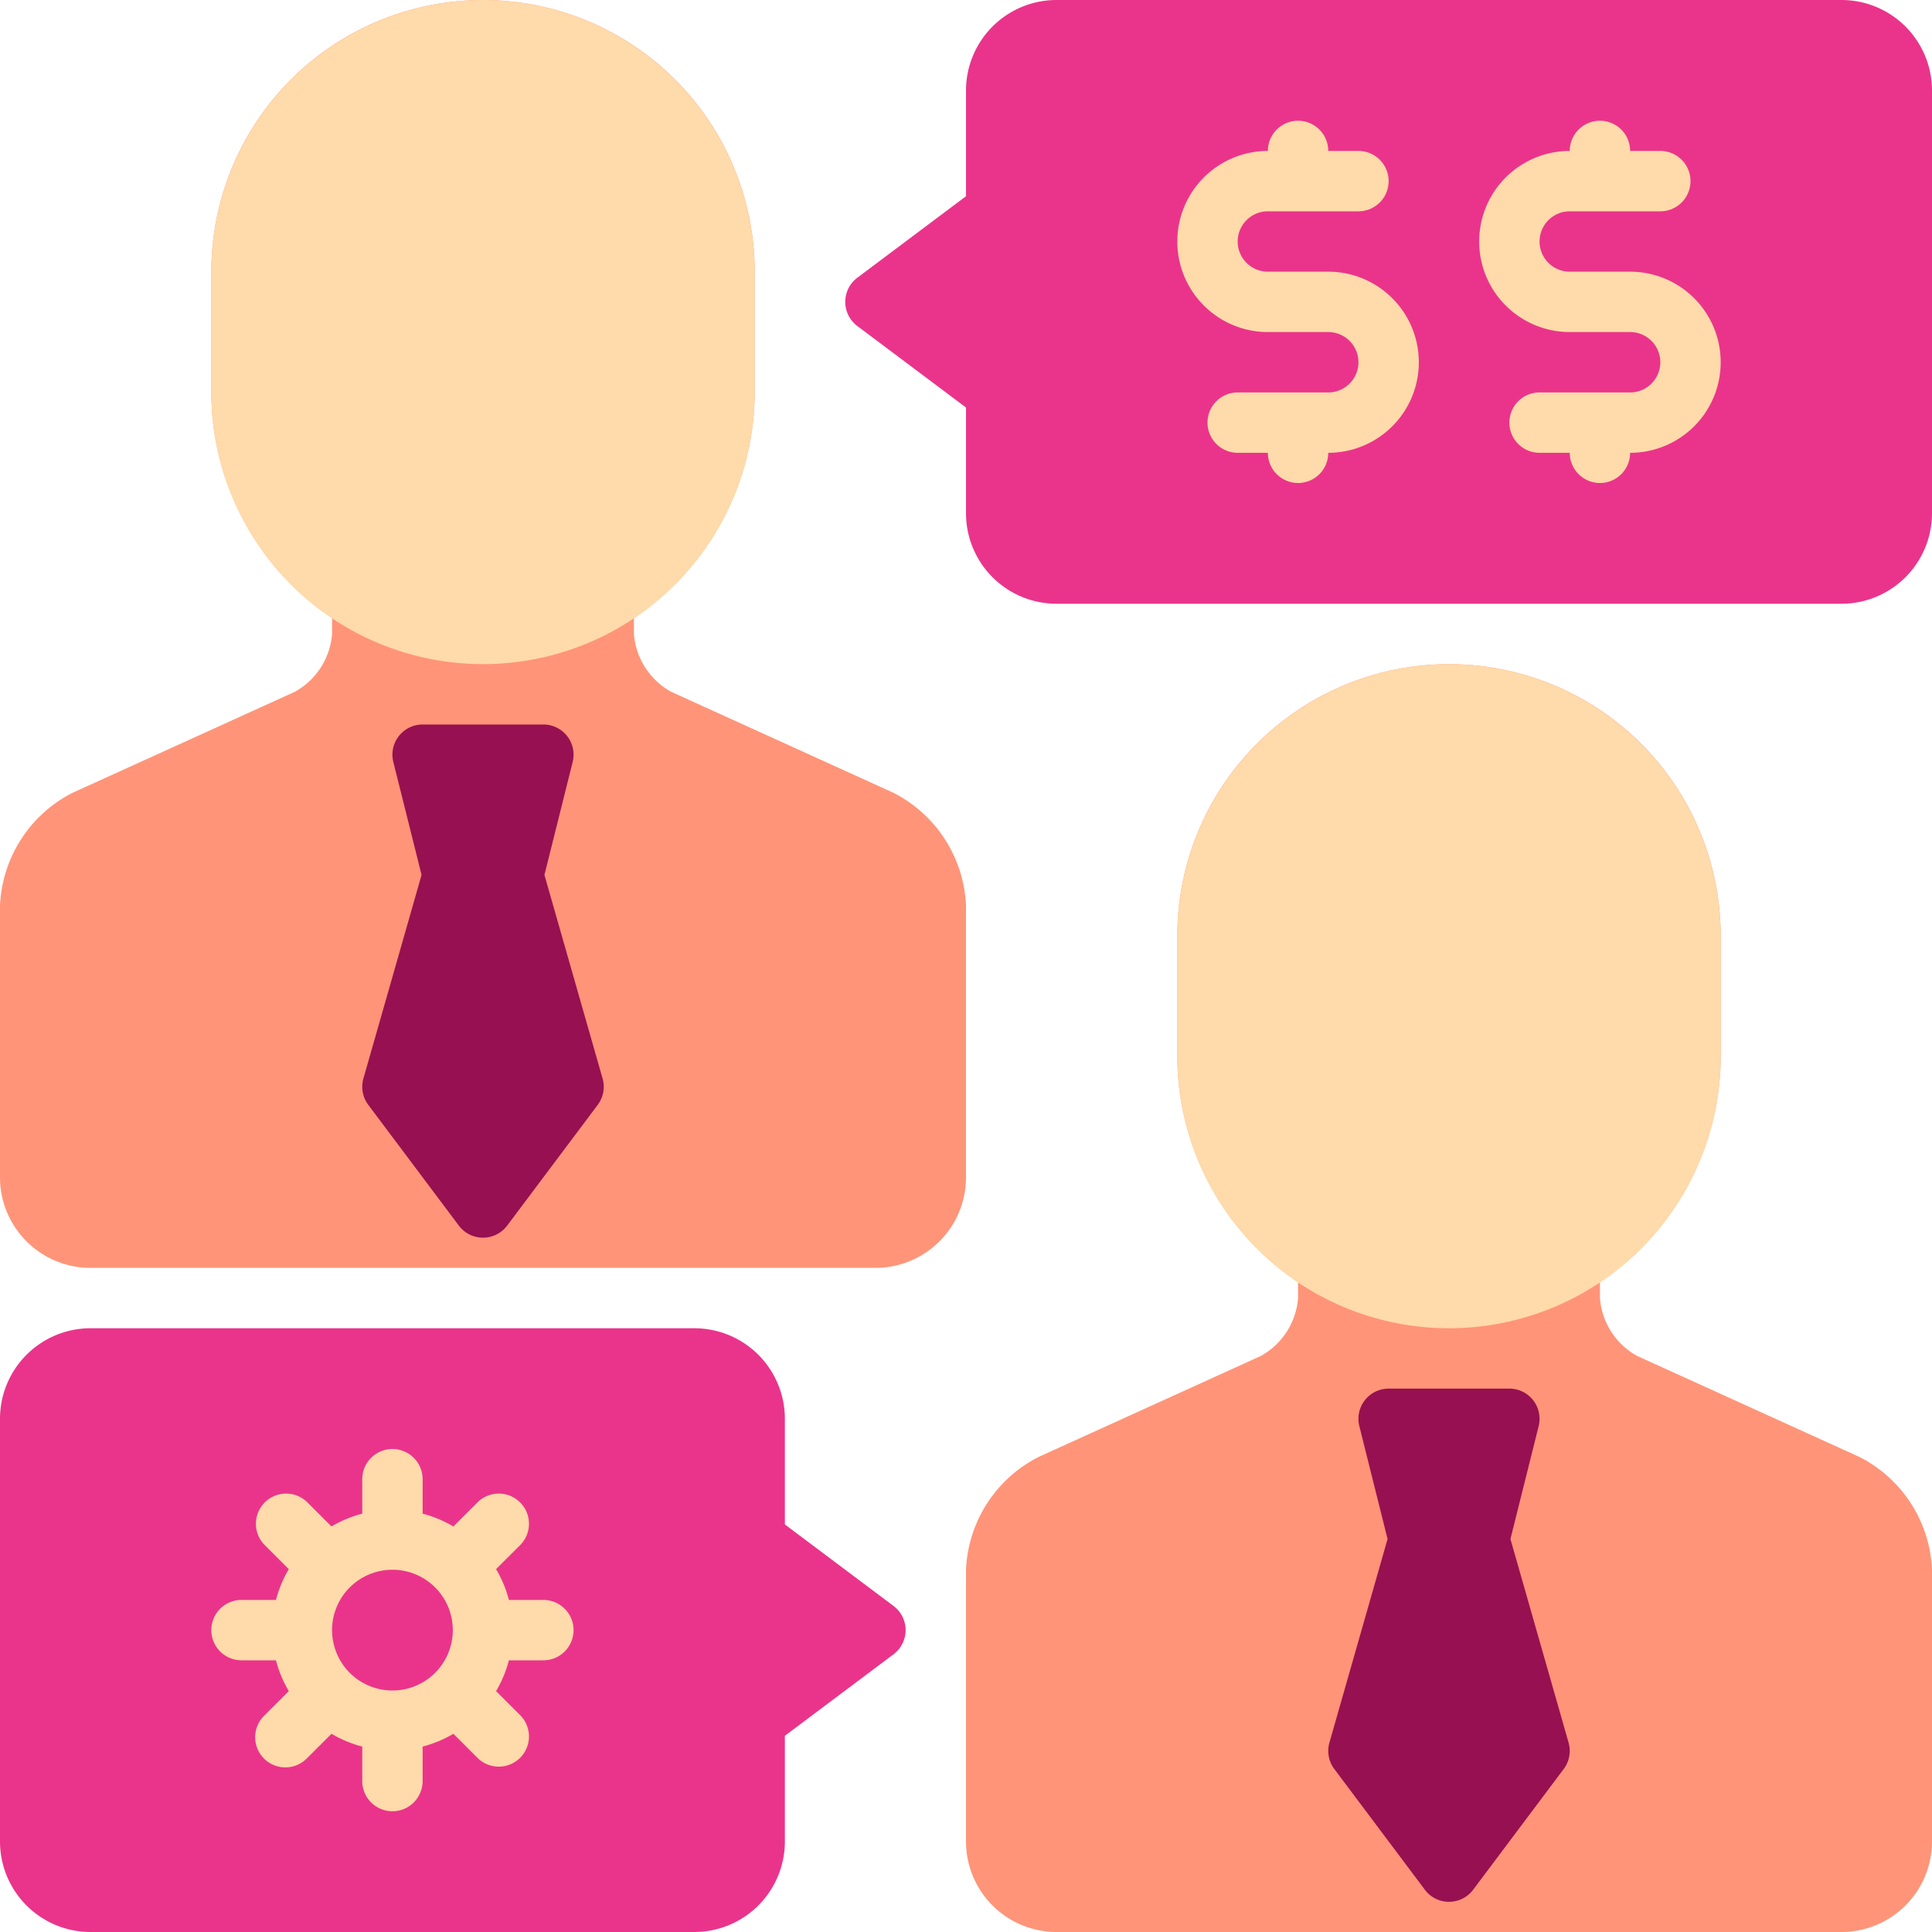 <svg xmlns="http://www.w3.org/2000/svg" data-name="Layer 1" id="Layer_1" viewBox="0 0 64 64"><g><path d="M29.6,53.2,26,50.5V47a3,3,0,0,0-3-3H3a3,3,0,0,0-3,3V61a3,3,0,0,0,3,3H23a3,3,0,0,0,3-3V57.5l3.6-2.7a1,1,0,0,0,0-1.6Z" fill="#ea348b"></path><path d="M61,0H35a3,3,0,0,0-3,3V6.5L28.4,9.2a1,1,0,0,0,0,1.6L32,13.5V17a3,3,0,0,0,3,3H61a3,3,0,0,0,3-3V3A3,3,0,0,0,61,0Z" fill="#ea348b"></path><path d="M18,53H16.858a3.936,3.936,0,0,0-.425-1.02l.809-.808a1,1,0,0,0-1.414-1.414l-.809.808A3.982,3.982,0,0,0,14,50.142V49a1,1,0,0,0-2,0v1.142a3.982,3.982,0,0,0-1.019.424l-.809-.808a1,1,0,0,0-1.414,1.414l.809.808A3.936,3.936,0,0,0,9.142,53H8a1,1,0,1,0,0,2H9.142a3.936,3.936,0,0,0,.425,1.02l-.809.808a1,1,0,1,0,1.414,1.414l.809-.808A3.982,3.982,0,0,0,12,57.858V59a1,1,0,0,0,2,0V57.858a3.982,3.982,0,0,0,1.019-.424l.809.808a1,1,0,0,0,1.414-1.414l-.809-.808A3.936,3.936,0,0,0,16.858,55H18a1,1,0,0,0,0-2Zm-5,3a2,2,0,0,1-2-2V54a2,2,0,1,1,2,2Z" fill="#ffdaaa"></path><g><path d="M54,9H52a1,1,0,0,1,0-2h3a1,1,0,0,0,0-2H54a1,1,0,0,0-2,0,3,3,0,0,0,0,6h2a1,1,0,0,1,0,2H51a1,1,0,0,0,0,2h1a1,1,0,0,0,2,0,3,3,0,0,0,0-6Z" fill="#ffdaaa"></path><path d="M44,9H42a1,1,0,0,1,0-2h3a1,1,0,0,0,0-2H44a1,1,0,0,0-2,0,3,3,0,0,0,0,6h2a1,1,0,0,1,0,2H41a1,1,0,0,0,0,2h1a1,1,0,0,0,2,0,3,3,0,0,0,0-6Z" fill="#ffdaaa"></path></g><path d="M29.593,26.261l-7.359-3.344A2.4,2.4,0,0,1,21,21v-.525A9.032,9.032,0,0,0,25,13V9A9,9,0,0,0,7,9v4a9.032,9.032,0,0,0,4,7.475V21a2.4,2.4,0,0,1-1.234,1.917L2.407,26.261A4.406,4.406,0,0,0,0,30v9a3,3,0,0,0,3,3H29a3,3,0,0,0,3-3V30A4.406,4.406,0,0,0,29.593,26.261Z" fill="#ff9478"></path><path d="M19.961,35.726l-1.926-6.743.935-3.74A1,1,0,0,0,18,24H14a1,1,0,0,0-.97,1.243l.935,3.74-1.926,6.743a1,1,0,0,0,.161.874l3,4a1,1,0,0,0,1.6,0l3-4A1,1,0,0,0,19.961,35.726Z" fill="#971051"></path><path d="M16,0A9.011,9.011,0,0,0,7,9v4a9,9,0,0,0,18,0V9A9.011,9.011,0,0,0,16,0Z" fill="#ffdaaa"></path><path d="M61.593,48.262l-7.359-3.344A2.4,2.4,0,0,1,53,43v-.525A9.032,9.032,0,0,0,57,35V31a9,9,0,0,0-18,0v4a9.032,9.032,0,0,0,4,7.475V43a2.4,2.4,0,0,1-1.234,1.918l-7.359,3.344A4.4,4.4,0,0,0,32,52v9a3,3,0,0,0,3,3H61a3,3,0,0,0,3-3V52A4.4,4.4,0,0,0,61.593,48.262Z" fill="#ff9478"></path><path d="M51.961,57.726l-1.926-6.744.935-3.74A1,1,0,0,0,50,46H46a1,1,0,0,0-.97,1.242l.935,3.74-1.926,6.744a1,1,0,0,0,.161.874l3,4a1,1,0,0,0,1.6,0l3-4A1,1,0,0,0,51.961,57.726Z" fill="#971051"></path><path d="M48,22a9.011,9.011,0,0,0-9,9v4a9,9,0,0,0,18,0V31A9.011,9.011,0,0,0,48,22Z" fill="#ffdaaa"></path></g></svg>